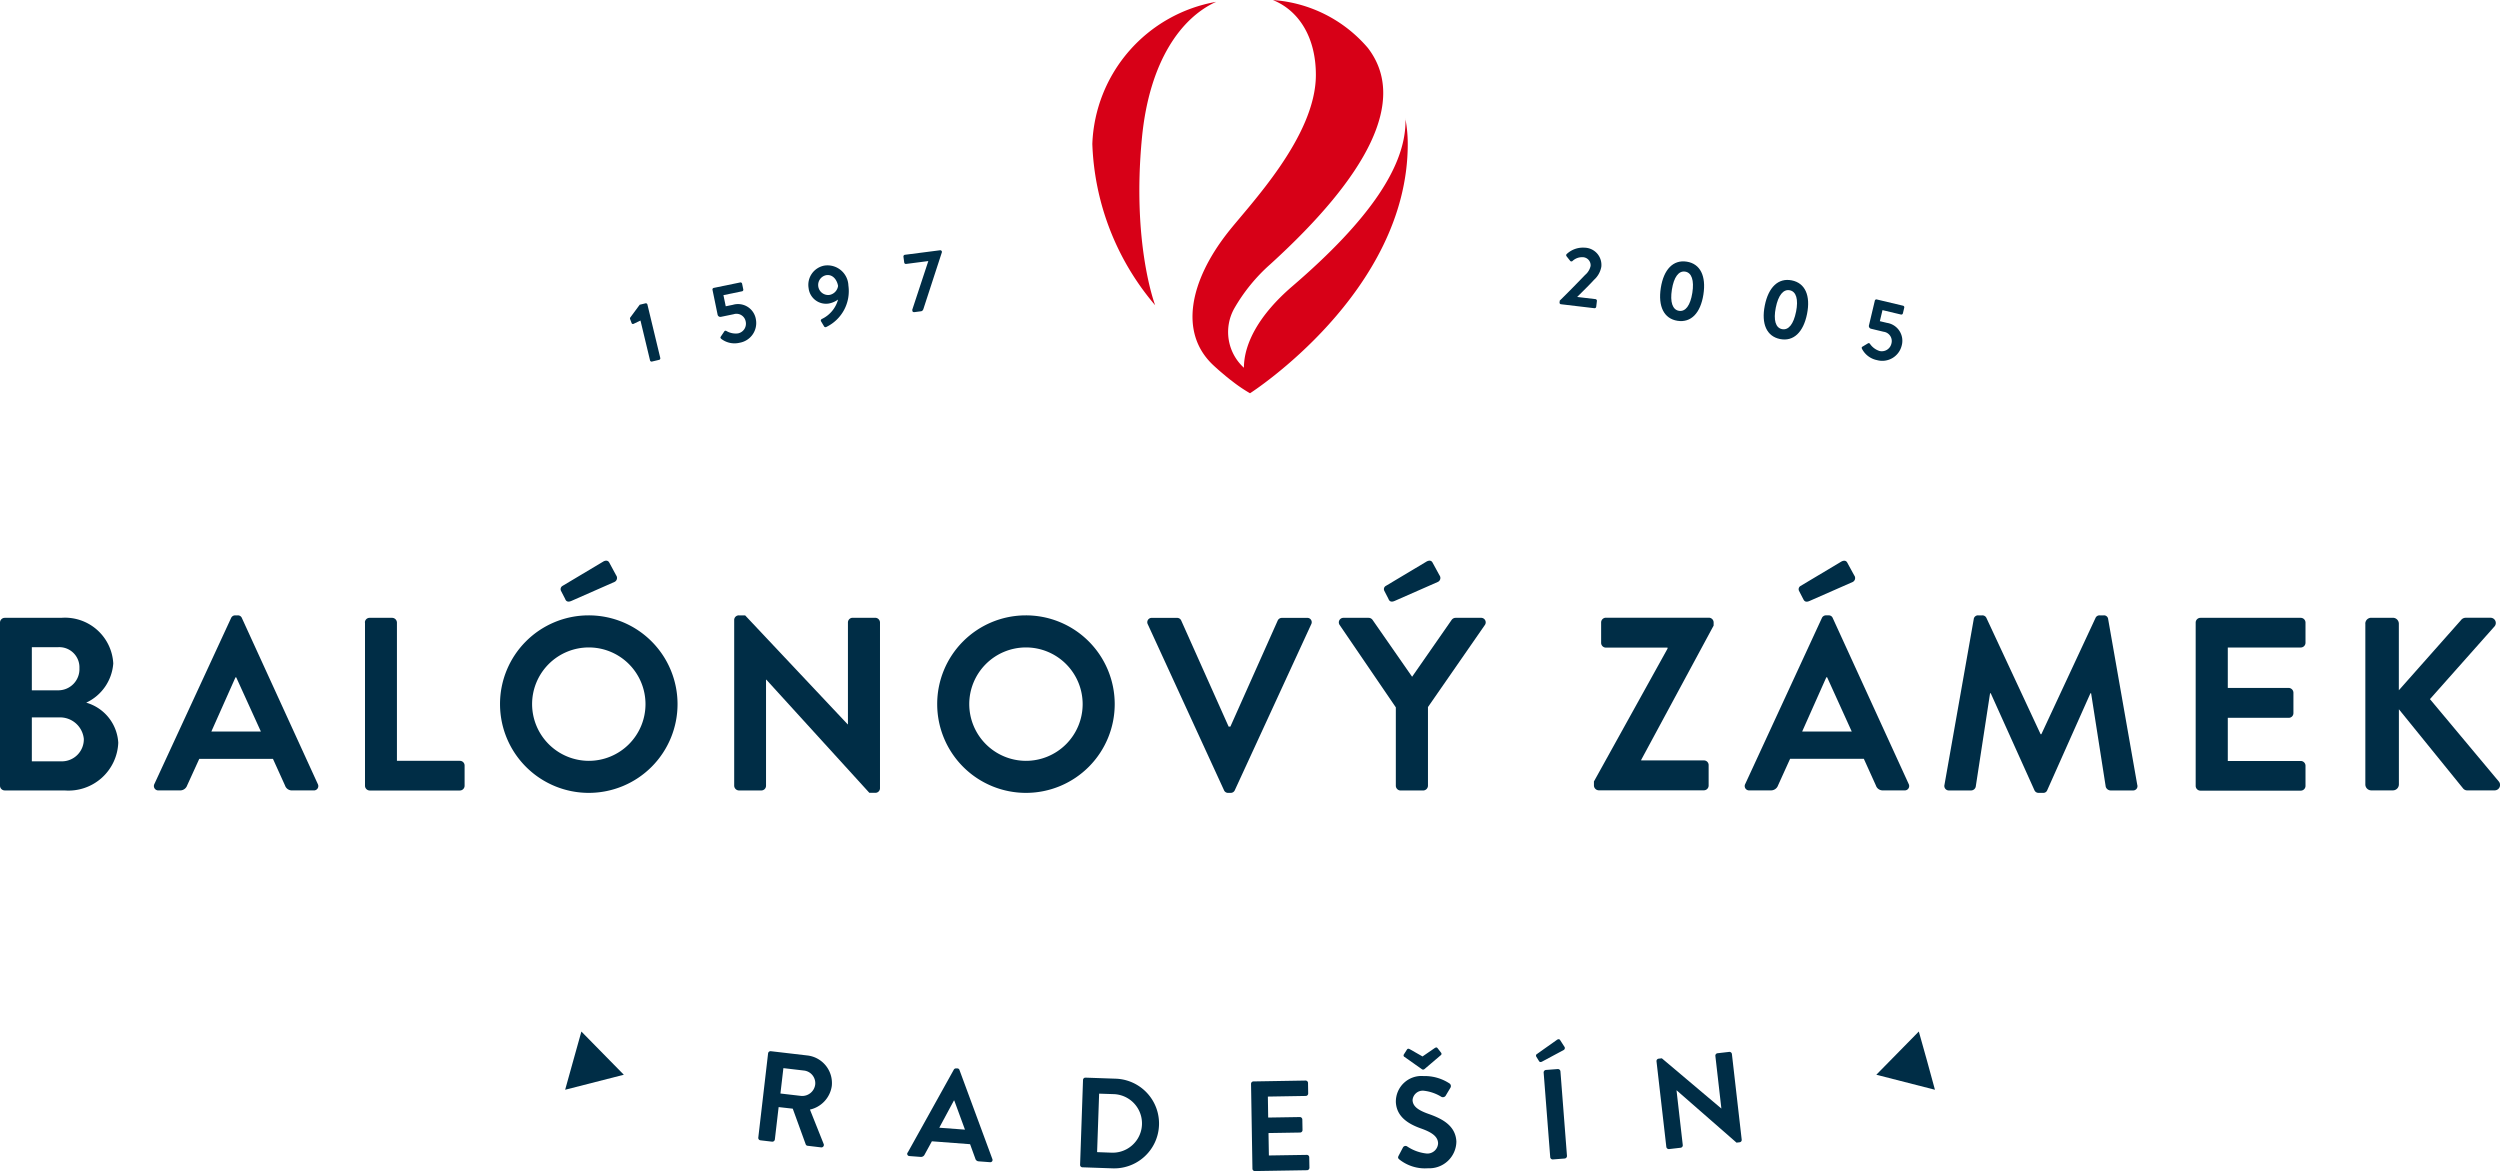 <svg xmlns="http://www.w3.org/2000/svg" width="157.061" height="73.571"><g data-name="Group 2"><path data-name="Path 2" d="M0 39.109a.3.3 0 0 1 .3-.294h3.545a3.037 3.037 0 0 1 3.271 2.864 2.952 2.952 0 0 1-1.7 2.465 2.78 2.78 0 0 1 2.014 2.524 3.132 3.132 0 0 1-3.379 2.991H.3a.3.3 0 0 1-.3-.3v-10.25Zm3.656 4.26a1.33 1.33 0 0 0 1.334-1.393 1.266 1.266 0 0 0-1.334-1.317H2v2.711Zm.215 4.462a1.383 1.383 0 0 0 1.395-1.411 1.5 1.5 0 0 0-1.577-1.348H2v2.759Z" fill="#002d46"/><path data-name="Path 3" d="m9.698 49.257 4.819-10.428a.278.278 0 0 1 .262-.169h.153a.267.267 0 0 1 .265.169l4.769 10.428a.273.273 0 0 1-.265.4h-1.346a.45.45 0 0 1-.449-.31l-.758-1.673h-4.629l-.763 1.673a.462.462 0 0 1-.449.31H9.96a.275.275 0 0 1-.262-.4Zm6.691-3.3-1.55-3.406h-.044l-1.518 3.409Z" fill="#002d46"/><path data-name="Path 4" d="M22.924 39.109a.293.293 0 0 1 .293-.294h1.427a.307.307 0 0 1 .293.294v8.69h3.951a.294.294 0 0 1 .3.293v1.271a.3.3 0 0 1-.3.3h-5.664a.3.3 0 0 1-.293-.3V39.109Z" fill="#002d46"/><path data-name="Path 5" d="M36.975 38.66a5.576 5.576 0 1 1-5.561 5.592 5.567 5.567 0 0 1 5.561-5.592Zm0 9.139a3.562 3.562 0 1 0-3.546-3.547 3.57 3.57 0 0 0 3.546 3.547Zm-1.456-10.147-.279-.54a.239.239 0 0 1 .094-.3l2.541-1.517c.168-.107.323-.094.4.046l.432.8a.277.277 0 0 1-.1.418l-2.708 1.193c-.219.093-.327.031-.389-.109Z" fill="#002d46"/><path data-name="Path 6" d="M46.125 38.938a.291.291 0 0 1 .3-.278h.387l6.443 6.846h.016v-6.4a.294.294 0 0 1 .294-.294h1.426a.3.3 0 0 1 .294.294v10.426a.29.29 0 0 1-.294.277h-.374L48.145 42.7h-.02v6.66a.294.294 0 0 1-.294.3h-1.406a.306.306 0 0 1-.3-.3V38.938Z" fill="#002d46"/><path data-name="Path 7" d="M64.438 38.66a5.576 5.576 0 1 1-5.559 5.592 5.568 5.568 0 0 1 5.559-5.592Zm0 9.139a3.562 3.562 0 1 0-3.545-3.547 3.569 3.569 0 0 0 3.545 3.547Z" fill="#002d46"/><path data-name="Path 8" d="M72.108 39.218a.274.274 0 0 1 .263-.4h1.58a.277.277 0 0 1 .26.17l2.977 6.661h.11l2.972-6.661a.287.287 0 0 1 .262-.17h1.582a.273.273 0 0 1 .263.4l-4.8 10.424a.279.279 0 0 1-.265.17h-.156a.273.273 0 0 1-.26-.17l-4.788-10.424Z" fill="#002d46"/><path data-name="Path 9" d="m87.691 44.438-3.53-5.176a.286.286 0 0 1 .247-.447h1.58a.31.31 0 0 1 .25.14l2.477 3.562 2.477-3.562a.308.308 0 0 1 .249-.14h1.6a.285.285 0 0 1 .247.447l-3.577 5.159v4.941a.306.306 0 0 1-.294.3h-1.425a.3.3 0 0 1-.3-.3v-4.924Zm-.448-6.786-.277-.54a.231.231 0 0 1 .093-.3l2.538-1.517c.174-.107.326-.094.4.046l.436.8a.275.275 0 0 1-.1.418l-2.712 1.193c-.215.093-.323.031-.386-.109Z" fill="#002d46"/><path data-name="Path 10" d="m100.145 49.082 4.618-8.334v-.062h-3.873a.3.3 0 0 1-.3-.3v-1.285a.3.3 0 0 1 .3-.294h6.476a.3.3 0 0 1 .292.294v.2l-4.552 8.439v.033h3.946a.292.292 0 0 1 .292.293v1.285a.3.3 0 0 1-.292.3h-6.614a.309.309 0 0 1-.3-.3v-.269Z" fill="#002d46"/><path data-name="Path 11" d="m109.642 49.256 4.816-10.428a.279.279 0 0 1 .265-.169h.156a.266.266 0 0 1 .262.169l4.772 10.428a.275.275 0 0 1-.265.4h-1.346a.447.447 0 0 1-.45-.31l-.757-1.673h-4.634l-.758 1.673a.469.469 0 0 1-.449.31h-1.35a.274.274 0 0 1-.263-.4Zm3.656-11.6-.278-.54a.237.237 0 0 1 .092-.3l2.54-1.517c.173-.107.327-.094.4.046l.436.8a.276.276 0 0 1-.094.418l-2.712 1.193c-.214.093-.323.031-.386-.109Zm3.036 8.3-1.547-3.409h-.048l-1.518 3.409Z" fill="#002d46"/><path data-name="Path 12" d="M123.999 38.893a.267.267 0 0 1 .285-.233h.244a.28.28 0 0 1 .264.155l3.408 7.312h.047l3.406-7.312a.271.271 0 0 1 .262-.155h.247a.259.259 0 0 1 .281.233l1.828 10.41a.27.27 0 0 1-.28.356h-1.408a.328.328 0 0 1-.292-.235l-.918-5.868h-.044l-2.712 6.086a.26.26 0 0 1-.263.17h-.278a.279.279 0 0 1-.265-.17l-2.743-6.086h-.044l-.9 5.868a.3.3 0 0 1-.28.235h-1.391a.282.282 0 0 1-.292-.356L124 38.893Z" fill="#002d46"/><path data-name="Path 13" d="M137.942 39.109a.3.3 0 0 1 .3-.294h6.3a.3.3 0 0 1 .3.294v1.27a.3.3 0 0 1-.3.3h-4.582v2.539h3.823a.307.307 0 0 1 .3.294v1.285a.294.294 0 0 1-.3.3h-3.823v2.711h4.582a.3.3 0 0 1 .3.293v1.271a.3.3 0 0 1-.3.3h-6.3a.3.3 0 0 1-.3-.3V39.109Z" fill="#002d46"/><path data-name="Path 14" d="M148.598 39.182a.37.37 0 0 1 .375-.371h1.36a.375.375 0 0 1 .373.371v4.183l3.9-4.4a.377.377 0 0 1 .3-.155h1.551a.329.329 0 0 1 .247.558l-4.044 4.554 4.338 5.189a.341.341 0 0 1-.28.544h-1.688a.333.333 0 0 1-.278-.11l-4.043-4.986v4.723a.377.377 0 0 1-.373.373h-1.36a.372.372 0 0 1-.375-.373v-10.1Z" fill="#002d46"/><path data-name="Path 15" d="m36.525 64.806-.511 1.829-.509 1.828 3.686-.943-2.666-2.714Z" fill="#002d46"/><path data-name="Path 16" d="m120.549 64.806.513 1.829.5 1.828-3.683-.943 2.667-2.714Z" fill="#002d46"/><path data-name="Path 17" d="M48.255 66.175a.157.157 0 0 1 .173-.134l2.286.267a1.743 1.743 0 0 1 1.542 1.923 1.779 1.779 0 0 1-1.371 1.478l.86 2.157a.155.155 0 0 1-.167.217l-.837-.1a.14.14 0 0 1-.121-.086l-.815-2.245-.888-.1-.238 2.039a.16.16 0 0 1-.172.134l-.735-.086a.153.153 0 0 1-.133-.17l.616-5.295Zm2.074 2.675a.823.823 0 0 0 .887-.724.8.8 0 0 0-.7-.869l-1.3-.152-.186 1.594 1.3.151Z" fill="#002d46"/><path data-name="Path 18" d="m57.023 72.416 2.9-5.216a.149.149 0 0 1 .148-.077h.078a.138.138 0 0 1 .13.1l2.065 5.591a.142.142 0 0 1-.152.2l-.7-.053a.23.23 0 0 1-.22-.178l-.327-.9-2.4-.182-.458.838a.249.249 0 0 1-.248.143l-.7-.053a.142.142 0 0 1-.121-.22Zm3.6-1.449-.67-1.826h-.025l-.918 1.707 1.614.121Z" fill="#002d46"/><path data-name="Path 19" d="M68.04 67.85a.15.15 0 0 1 .149-.148l1.906.066a2.818 2.818 0 1 1-.194 5.633l-1.907-.066a.151.151 0 0 1-.138-.158l.184-5.326Zm1.8 4.566a1.84 1.84 0 0 0 .13-3.678l-.918-.03-.127 3.674.916.034Z" fill="#002d46"/><path data-name="Path 20" d="M78.596 68.095a.152.152 0 0 1 .149-.155l3.276-.055a.154.154 0 0 1 .155.152l.01.659a.154.154 0 0 1-.15.156l-2.383.04.02 1.318 1.99-.032a.157.157 0 0 1 .155.15l.012.668a.154.154 0 0 1-.15.155l-1.987.032.024 1.409 2.379-.037a.15.15 0 0 1 .156.148l.012.66a.154.154 0 0 1-.152.155l-3.275.053a.148.148 0 0 1-.153-.15l-.088-5.327Z" fill="#002d46"/><path data-name="Path 21" d="m87.869 72.605.269-.512a.184.184 0 0 1 .269-.067 2.681 2.681 0 0 0 1.235.445.672.672 0 0 0 .705-.654c-.017-.41-.376-.675-1.066-.919-.769-.271-1.548-.72-1.587-1.669a1.608 1.608 0 0 1 1.739-1.626 2.836 2.836 0 0 1 1.635.467.2.2 0 0 1 .057.262l-.283.473a.212.212 0 0 1-.278.109 2.658 2.658 0 0 0-1.138-.392.641.641 0 0 0-.682.594c.015.38.328.625.99.86.793.278 1.715.7 1.762 1.743a1.7 1.7 0 0 1-1.777 1.676 2.587 2.587 0 0 1-1.8-.548c-.076-.069-.118-.106-.051-.24Zm.375-6.2a.109.109 0 0 1-.054-.15l.195-.307c.045-.066.086-.084.184-.033l.8.456.766-.527c.1-.06.139-.046.186.015l.224.289a.111.111 0 0 1-.042.155l-1.009.86a.134.134 0 0 1-.169.007l-1.083-.767Z" fill="#002d46"/><path data-name="Path 22" d="m96.679 66.649-.165-.27a.12.12 0 0 1 .034-.156l1.258-.889c.082-.063.167-.06.208.01l.258.4a.144.144 0 0 1-.03.22l-1.358.728c-.107.056-.165.03-.2-.04Zm.3.736a.159.159 0 0 1 .142-.166l.744-.057a.162.162 0 0 1 .168.141l.411 5.316a.16.16 0 0 1-.141.164l-.746.058a.158.158 0 0 1-.165-.14l-.413-5.316Z" fill="#002d46"/><path data-name="Path 23" d="M104.068 66.672a.154.154 0 0 1 .136-.162l.2-.022 3.734 3.151h.006l-.377-3.3a.155.155 0 0 1 .134-.17l.737-.085a.157.157 0 0 1 .168.136l.616 5.382a.148.148 0 0 1-.133.161l-.193.023-3.764-3.288h-.006l.393 3.439a.154.154 0 0 1-.136.17l-.729.084a.16.16 0 0 1-.168-.137l-.618-5.381Z" fill="#002d46"/><path data-name="Path 24" d="M71.741 8.671c.465-4.843 2.481-7.572 4.665-8.556a9.421 9.421 0 0 0-7.781 8.927 16.474 16.474 0 0 0 3.948 10.136c-.014-.038-1.47-3.86-.832-10.507Z" fill="#d70017"/><path data-name="Path 25" d="M88.299 7.452c.08 2.923-2.246 6.356-7.109 10.532-2.142 1.84-3.037 3.638-3.042 5.12a3.035 3.035 0 0 1-.612-3.716 11.027 11.027 0 0 1 2.269-2.786c6.112-5.56 8.644-10.308 6.136-13.583A8.623 8.623 0 0 0 79.969.003c1.65.668 2.7 2.365 2.7 4.7 0 3.893-4.182 8.176-5.554 9.932-2.342 3-3.071 6.258-.9 8.3.272.255.522.469.763.666.01.008.019.02.029.028l.126.1c.062.05.13.108.188.152l-.006-.01a9.637 9.637 0 0 0 1.216.836s9.91-6.332 9.91-15.656a8.482 8.482 0 0 0-.148-1.59Z" fill="#d70017"/><path data-name="Path 26" d="m40.239 20.137-.436.209a.088.088 0 0 1-.12-.042l-.093-.248a.111.111 0 0 1 0-.1l.6-.812.366-.088a.1.1 0 0 1 .118.077l.807 3.352a.1.1 0 0 1-.071.122l-.449.107a.1.1 0 0 1-.123-.074l-.6-2.5Z" fill="#002d46"/><path data-name="Path 27" d="m45.293 21.133.21-.312a.092.092 0 0 1 .125-.031 1.154 1.154 0 0 0 .738.155.622.622 0 0 0 .482-.746.589.589 0 0 0-.758-.458l-.809.167a.178.178 0 0 1-.2-.15l-.319-1.551a.1.1 0 0 1 .079-.12l1.661-.342a.1.1 0 0 1 .12.079l.074.357a.1.1 0 0 1-.079.121l-1.168.24.145.7.452-.093a1.137 1.137 0 0 1 1.443.919 1.256 1.256 0 0 1-1.024 1.465 1.369 1.369 0 0 1-1.125-.223c-.084-.064-.1-.1-.047-.177Z" fill="#002d46"/><path data-name="Path 28" d="M51.651 20.031a1.908 1.908 0 0 0 1-1.212 1.446 1.446 0 0 1-.578.249 1.1 1.1 0 0 1-1.273-.969 1.23 1.23 0 0 1 .995-1.414 1.314 1.314 0 0 1 1.505 1.252 2.5 2.5 0 0 1-1.378 2.6.108.108 0 0 1-.16-.05l-.175-.292c-.037-.06-.026-.121.069-.17Zm1-2.067c-.06-.361-.321-.747-.75-.675a.629.629 0 0 0 .213 1.239.666.666 0 0 0 .537-.564Z" fill="#002d46"/><path data-name="Path 29" d="m57.311 19.464 1.01-3.063-1.4.181a.105.105 0 0 1-.114-.087l-.049-.373a.108.108 0 0 1 .088-.115l2.214-.285a.105.105 0 0 1 .114.088v.037l-1.154 3.541c-.026.091-.072.157-.161.168l-.394.051c-.064.008-.136 0-.146-.084l-.008-.059Z" fill="#002d46"/><path data-name="Path 30" d="M97.994 18.882c.4-.385 1.178-1.179 1.592-1.612a1.02 1.02 0 0 0 .342-.559.507.507 0 0 0-.508-.553.877.877 0 0 0-.634.244.1.1 0 0 1-.144-.018l-.225-.285a.105.105 0 0 1 .01-.139 1.487 1.487 0 0 1 1.113-.4 1.081 1.081 0 0 1 1.062 1.2 1.43 1.43 0 0 1-.46.821c-.269.3-.733.751-1.058 1.075l1.151.136a.107.107 0 0 1 .09.114l-.044.368a.105.105 0 0 1-.114.089l-2.1-.249a.1.1 0 0 1-.089-.114l.014-.122Z" fill="#002d46"/><path data-name="Path 31" d="M104.339 18.087c.182-1.163.779-1.782 1.629-1.649s1.229.9 1.047 2.067-.779 1.782-1.628 1.649-1.229-.9-1.048-2.067Zm1.981.309c.123-.785-.042-1.268-.45-1.332s-.711.346-.835 1.131.04 1.269.449 1.333.711-.341.836-1.132Z" fill="#002d46"/><path data-name="Path 32" d="M110.872 19.193c.23-1.153.851-1.747 1.694-1.579s1.19.955.96 2.108-.851 1.747-1.694 1.578-1.19-.954-.96-2.107Zm1.965.391c.154-.778.011-1.267-.395-1.348s-.725.316-.88 1.094-.012 1.268.394 1.348.724-.31.881-1.1Z" fill="#002d46"/><path data-name="Path 33" d="m117.028 21.767.322-.194a.093.093 0 0 1 .127.025 1.152 1.152 0 0 0 .6.452.621.621 0 0 0 .752-.471.589.589 0 0 0-.492-.736l-.8-.192a.178.178 0 0 1-.118-.222l.366-1.541a.1.1 0 0 1 .123-.075l1.65.393a.1.1 0 0 1 .075.123l-.085.355a.1.1 0 0 1-.122.076l-1.16-.277-.166.695.45.107a1.137 1.137 0 0 1 .918 1.445 1.255 1.255 0 0 1-1.549.894 1.365 1.365 0 0 1-.925-.679c-.05-.094-.046-.132.032-.179Z" fill="#002d46"/></g></svg>